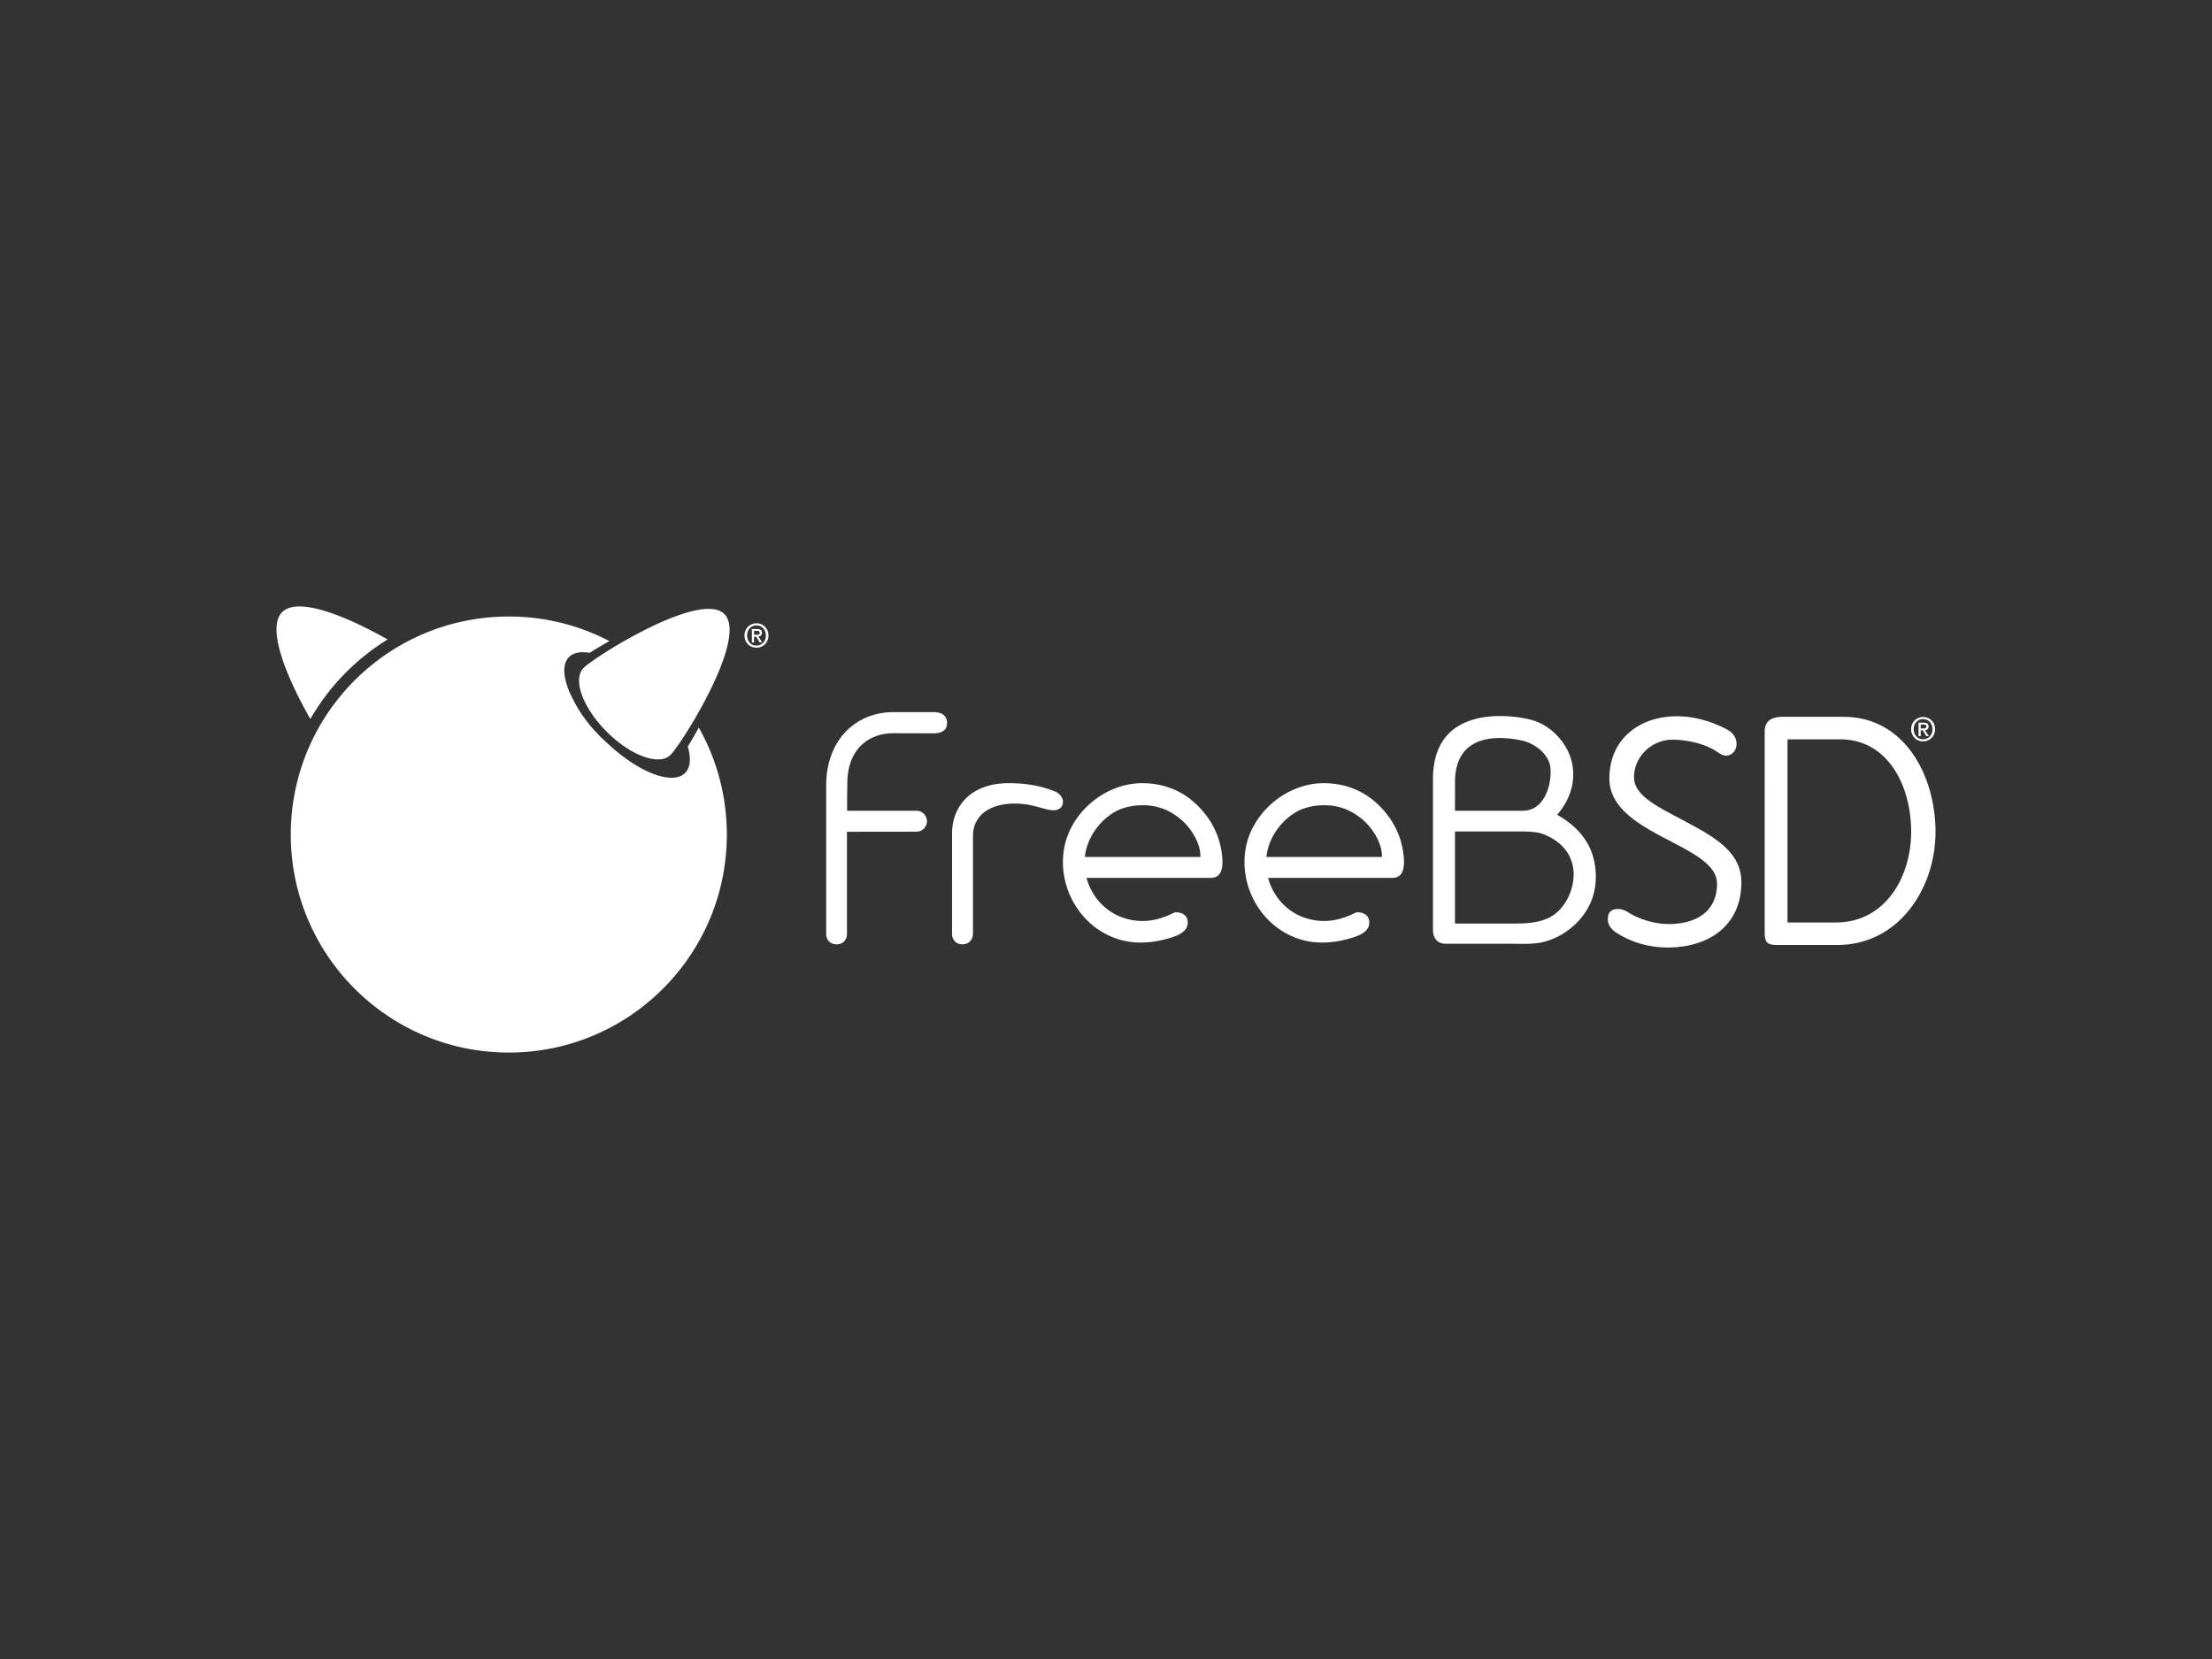 <svg viewBox="0 0 256 192" xmlns="http://www.w3.org/2000/svg" fill-rule="evenodd" clip-rule="evenodd" stroke-linejoin="round" stroke-miterlimit="2"><rect x="0" y="0" width="256" height="192" fill="#333333" stroke="none"/><path fill="none" d="M0 0h256v192H0z"/><g fill="#fff" fill-rule="nonzero"><path d="M168.389 96.231v10.411c0 .281-.013.241.282.241h5.826c1.622 0 3.306.052 4.798-.688 1.893-.939 3.005-3.446 2.805-5.484-.202-2.056-1.616-3.463-3.491-4.17-.936-.353-2.245-.31-3.242-.31h-6.978zm.002-5.711l-.002 3.311h7.824c3.047 0 3.54-4.268 3.113-5.505-.446-1.292-1.666-2.164-2.908-2.559-1.031-.234-8.027-1.899-8.027 4.753zm8.903-7.189c2.118.598 3.943 2.471 4.542 4.585.653 2.301-.077 4.616-1.626 6.381 1.897 1.046 3.491 2.625 4.13 4.739.591 1.956.448 4.214-.543 6.016-1.082 1.968-3.15 3.533-5.338 4.001-1.202.256-2.47.168-3.693.168h-7.465c-.951 0-1.458-.676-1.458-1.546V90.146c0-8.883 9.423-7.386 11.451-6.815zM206.873 85.565v21.195h5.601c5.674 0 8.707-5.209 8.707-10.491 0-5.423-2.748-10.704-8.206-10.704h-6.102zm-2.641-.892c0-1.141.678-1.712 2.069-1.712h7.066c7.029 0 10.633 6.779 10.633 13.308 0 6.673-4.354 13.095-11.347 13.095h-6.922c-1.142 0-1.499-.214-1.499-1.462V84.673zM193.531 85.608c-2.298 0-4.42 1.879-4.42 4.35 0 2.227 2.992 3.515 5.951 5.116 3.131 1.705 6.472 3.41 6.472 7.03 0 4.976-3.723 7.551-8.526 7.551-2.192 0-4.211-.591-5.986-1.74-.626-.418-.939-.94-.939-1.531 0-.801.383-1.183 1.182-1.183.384 0 .801.139 1.219.417 1.357.835 3.097 1.323 4.629 1.323 3.028 0 5.602-1.323 5.602-4.664 0-2.087-2.505-3.41-5.219-4.837-3.411-1.775-7.239-3.724-7.239-7.343 0-4.559 3.48-7.203 7.83-7.203 1.879 0 3.933.521 5.916 1.6.661.383.974 1.009.974 1.601 0 .696-.487 1.357-1.218 1.357-.418 0-.835-.313-1.322-.626-1.114-.696-3.098-1.218-4.906-1.218zM112.605 108.121c-.032.614-.451 1.169-1.227 1.169-.775 0-1.196-.582-1.196-1.196V96.488c0-3.265 2.263-5.851 6.563-5.851 2.23 0 3.944.388 5.367.97.548.226.905.744.905 1.164 0 .743-.55 1.002-1.099 1.002-1.003 0-2.361-.776-4.462-.776-3.039 0-4.85 1.487-4.85 3.718l-.001 11.406zM98.021 96.261v11.89c-.031.615-.435 1.139-1.21 1.139-.775 0-1.197-.582-1.197-1.196V90.683c.142-5.51 3.841-8.265 7.734-8.265h4.669c1.046 0 1.587.433 1.587 1.262 0 .794-.541 1.191-1.587 1.191l-4.572-.014c-2.927 0-5.385 1.821-5.385 5.853l-.021 1.72-.001 1.401h8.029a1.21 1.21 0 010 2.42l-8.046.01zM159.934 99.178h-13.372l.017-.135c.231-1.773 1.236-3.458 2.756-4.622 1.08-.827 2.367-1.228 3.938-1.228 1.614 0 2.979.492 4.295 1.55 1.176.944 2.366 2.729 2.366 4.316v.119zm2.471-.472c-.302-2.33-1.537-4.494-3.479-6.092-1.571-1.292-3.554-1.975-5.734-1.975-4.313 0-8.372 3.443-9.048 7.675-.707 4.428 1.885 8.856 6.032 10.3 1.823.634 3.876.627 6.104-.024.703-.205 1.489-.471 1.936-1.037.34-.428.34-1.164-.002-1.544-.242-.272-.646-.427-1.106-.427-.154 0-.284.067-.436.143-.05.026-.103.053-.156.077-.33.149-.637.273-.938.377-1.24.431-2.479.522-3.701.272-1.331-.273-2.435-.863-3.374-1.803a6.832 6.832 0 01-1.702-2.892l-.045-.152h14.331c.445 0 .774-.127 1.004-.389.494-.562.428-1.636.314-2.509zM138.924 99.178h-13.373l.017-.135c.231-1.773 1.236-3.458 2.756-4.622 1.08-.827 2.368-1.228 3.937-1.228 1.615 0 2.981.492 4.297 1.55 1.176.944 2.366 2.729 2.366 4.316v.119zm2.47-.472c-.301-2.33-1.536-4.494-3.478-6.092-1.571-1.292-3.554-1.975-5.734-1.975-4.314 0-8.374 3.443-9.049 7.675-.708 4.428 1.885 8.856 6.031 10.3 1.824.634 3.877.627 6.106-.024.702-.205 1.489-.471 1.936-1.037.34-.428.339-1.164-.001-1.544-.243-.272-.646-.427-1.106-.427-.155 0-.285.067-.437.143-.051.026-.103.053-.157.077-.33.149-.637.273-.938.377-1.24.431-2.479.522-3.701.272-1.331-.273-2.435-.863-3.374-1.803a6.821 6.821 0 01-1.702-2.892l-.045-.152h14.331c.446 0 .775-.127 1.005-.389.494-.562.427-1.636.313-2.509zM87.561 73.468c.047 0 .093-.002.138-.006a.31.31 0 00.115-.032.221.221 0 00.079-.073.255.255 0 00.03-.135.185.185 0 00-.032-.113.212.212 0 00-.081-.064.378.378 0 00-.11-.029 1.57 1.57 0 00-.117-.005h-.309v.457h.287zm-.287.887h-.257v-1.563h.593c.188 0 .33.035.426.106.096.07.144.185.144.343 0 .141-.039.245-.117.31a.536.536 0 01-.291.117l.438.687h-.291l-.404-.668h-.241v.668zm1.358-.808a1.29 1.29 0 00-.083-.472 1.118 1.118 0 00-.23-.37 1.043 1.043 0 00-.766-.324 1.055 1.055 0 00-1.004.694 1.311 1.311 0 00-.083.472c0 .161.026.312.076.453a1.046 1.046 0 00.558.621c.134.061.285.092.453.092a1.048 1.048 0 00.996-.692c.056-.143.083-.3.083-.474zm.302 0c0 .211-.037.404-.111.577a1.346 1.346 0 01-.744.732 1.38 1.38 0 01-.526.102c-.204 0-.39-.036-.56-.107a1.329 1.329 0 01-.438-.296 1.361 1.361 0 01-.287-.448 1.492 1.492 0 01-.104-.56c0-.211.037-.404.112-.578a1.338 1.338 0 01.745-.732 1.407 1.407 0 011.058 0 1.353 1.353 0 01.744.732c.074.174.111.367.111.578zM222.578 84.31c.047 0 .093-.002.137-.005a.31.31 0 00.115-.032.216.216 0 00.079-.074.24.24 0 00.031-.134.183.183 0 00-.032-.113.22.22 0 00-.081-.064.35.35 0 00-.11-.029 1.57 1.57 0 00-.117-.005h-.309v.456h.287zm-.287.887h-.257v-1.562h.593c.188 0 .33.035.426.105.095.071.143.185.143.344 0 .141-.039.244-.117.309a.518.518 0 01-.29.117l.438.687h-.291l-.404-.668h-.241v.668zm1.358-.807c0-.172-.027-.329-.083-.472a1.053 1.053 0 00-.996-.695 1.04 1.04 0 00-.774.325 1.098 1.098 0 00-.23.37c-.055.143-.083.3-.083.472 0 .161.025.311.075.452.051.141.123.265.217.37a1.032 1.032 0 00.795.344 1.048 1.048 0 00.996-.693c.056-.142.083-.3.083-.473zm.302 0c0 .211-.037.403-.111.577a1.343 1.343 0 01-.744.732 1.38 1.38 0 01-.526.102c-.204 0-.391-.036-.561-.107a1.322 1.322 0 01-.724-.744 1.472 1.472 0 01-.104-.56c0-.212.037-.404.111-.578a1.353 1.353 0 01.746-.732 1.407 1.407 0 011.058 0 1.353 1.353 0 01.744.732c.074.174.111.366.111.578zM83.837 71.067c2.779 2.779-4.927 14.991-6.229 16.295-1.303 1.3-4.611.104-7.39-2.675-2.78-2.779-3.977-6.088-2.674-7.391 1.302-1.303 13.514-9.008 16.293-6.229zM44.858 74.007c-4.244-2.408-10.281-5.086-12.202-3.165-1.947 1.946.83 8.12 3.262 12.371a26.112 26.112 0 018.94-9.206z"/><path d="M79.598 86.403c.39 1.326.32 2.421-.313 3.053-1.481 1.481-5.479-.095-9.084-3.526a17.5 17.5 0 01-.746-.705c-1.303-1.304-2.317-2.692-2.966-3.97-1.263-2.265-1.579-4.265-.624-5.219.52-.52 1.352-.661 2.367-.479a48.294 48.294 0 012.299-1.362 25.105 25.105 0 00-11.646-2.844c-13.934 0-25.232 11.296-25.232 25.232 0 13.934 11.298 25.231 25.232 25.231 13.936 0 25.233-11.297 25.233-25.231 0-4.5-1.181-8.72-3.245-12.379-.446.814-.88 1.56-1.275 2.199z"/></g></svg>